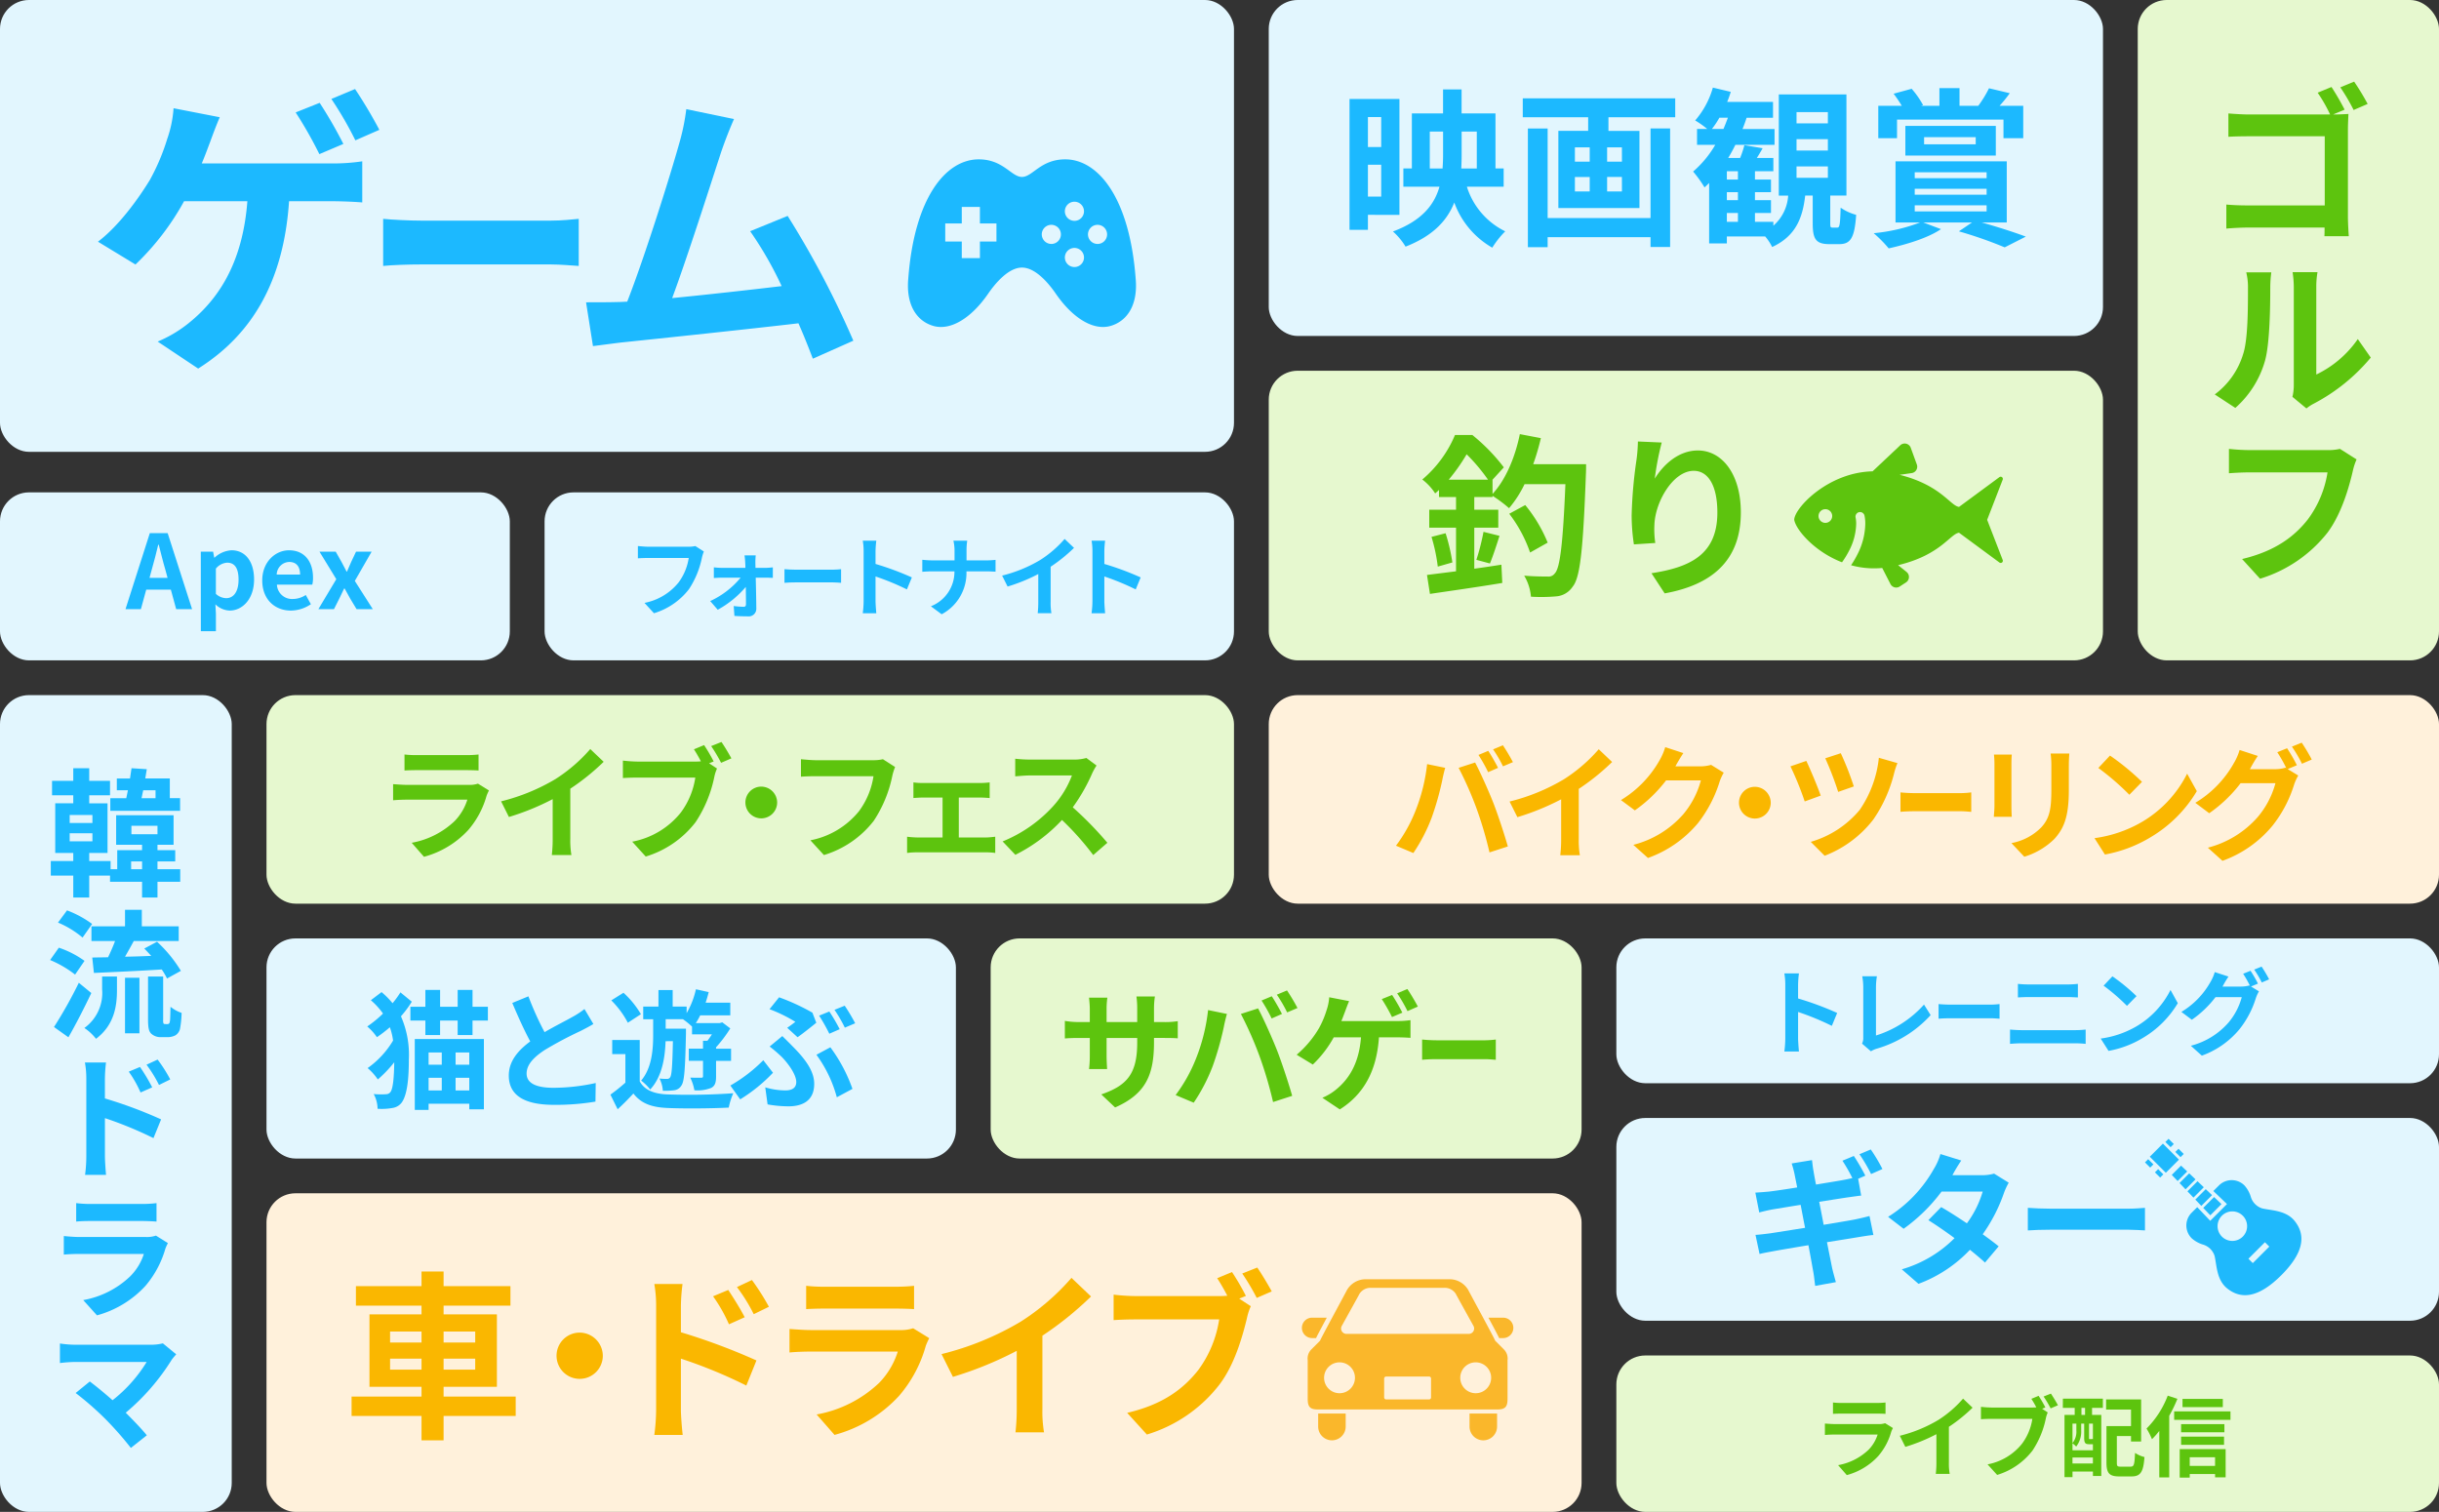 <svg xmlns="http://www.w3.org/2000/svg" width="421" height="261" viewBox="0 0 421 261">
  <rect x="0" y="0" width="421" height="261" fill="#333333" stroke="none"/>
  <g id="Group_79047" data-name="Group 79047" transform="translate(7940 -3450)">
    <rect id="Rectangle_58662" data-name="Rectangle 58662" width="40" height="141" rx="5" transform="translate(-7940 3570)" fill="#e2f6fe"/>
    <rect id="Rectangle_58663" data-name="Rectangle 58663" width="167" height="36" rx="5" transform="translate(-7894 3570)" fill="#e6f8cf"/>
    <rect id="Rectangle_58664" data-name="Rectangle 58664" width="213" height="78" rx="5" transform="translate(-7940 3450)" fill="#e2f6fe"/>
    <rect id="Rectangle_58665" data-name="Rectangle 58665" width="144" height="58" rx="5" transform="translate(-7721 3450)" fill="#e2f6fe"/>
    <rect id="Rectangle_58666" data-name="Rectangle 58666" width="144" height="50" rx="5" transform="translate(-7721 3514)" fill="#e6f8cf"/>
    <rect id="Rectangle_58667" data-name="Rectangle 58667" width="52" height="114" rx="5" transform="translate(-7571 3450)" fill="#e6f8cf"/>
    <rect id="Rectangle_58668" data-name="Rectangle 58668" width="202" height="36" rx="5" transform="translate(-7721 3570)" fill="#fff1db"/>
    <rect id="Rectangle_58672" data-name="Rectangle 58672" width="88" height="29" rx="5" transform="translate(-7940 3535)" fill="#e2f6fe"/>
    <rect id="Rectangle_58673" data-name="Rectangle 58673" width="119" height="29" rx="5" transform="translate(-7846 3535)" fill="#e2f6fe"/>
    <g id="Group_79020" data-name="Group 79020" transform="translate(-8668.789 2817.906)">
      <path id="Path_138078" data-name="Path 138078" d="M1133.554,651.022l-2,.836h.12c.866,0,2.059-.06,2.537-.09-.03.687-.089,1.82-.089,2.687V669.47c0,1.016.089,2.537.149,3.4h-4.21c.03-.448.03-.956.03-1.493h-13.224c-1.135,0-2.777.089-3.732.179v-4.15c.984.09,2.3.15,3.612.15h13.373V655.619h-13.044c-1.195,0-2.777.029-3.583.09v-4.031c1.074.091,2.567.18,3.583.18h13.969a25.5,25.5,0,0,0-2.149-3.762l2.388-.984A43.482,43.482,0,0,1,1133.554,651.022Zm3.971-.984-2.419,1.045a33.4,33.4,0,0,0-2.3-3.912l2.389-.984A41.205,41.205,0,0,1,1137.526,650.037Z" transform="translate(-0.054 0)" fill="#5dc40e"/>
      <path id="Path_138079" data-name="Path 138079" d="M1115.978,694.112c.837-2.477.837-7.97.837-11.462a10.335,10.335,0,0,0-.3-2.656h4.328a20.3,20.3,0,0,0-.179,2.626c0,3.434-.089,9.493-.865,12.478a17.02,17.02,0,0,1-5.165,8.3l-3.552-2.328A13.527,13.527,0,0,0,1115.978,694.112Zm8.747,5.255V682.441a17.963,17.963,0,0,0-.208-2.478h4.3a14.306,14.306,0,0,0-.209,2.508v15.165a18.36,18.36,0,0,0,7.165-6.12l2.238,3.194a32.282,32.282,0,0,1-9.821,7.941,7.3,7.3,0,0,0-1.283.836l-2.418-2A8.829,8.829,0,0,0,1124.725,699.367Z" transform="translate(0 -0.885)" fill="#5dc40e"/>
      <path id="Path_138080" data-name="Path 138080" d="M1134.971,715.138c-.657,2.836-1.941,7.343-4.329,10.568a23.534,23.534,0,0,1-11.673,8l-3.1-3.4c5.761-1.373,9.044-3.91,11.343-6.835a18.324,18.324,0,0,0,3.4-8.12h-13.552c-1.313,0-2.686.091-3.462.149v-4.209a33.144,33.144,0,0,0,3.493.209h13.4a9.134,9.134,0,0,0,2.269-.209l2.866,1.821A10.609,10.609,0,0,0,1134.971,715.138Z" transform="translate(-0.066 -1.706)" fill="#5dc40e"/>
    </g>
    <g id="Group_79021" data-name="Group 79021" transform="translate(-8669.793 2822.128)">
      <path id="Path_138081" data-name="Path 138081" d="M760.908,780.1h-3.926v2.706h-2.659V780.1h-5.531v-1.076H745.2v3.782h-2.753v-3.782h-3.88V776.51h3.88v-1.389h-3.113v-8.572h3.113V765.16h-3.664V762.67h3.664v-2.178H745.2v2.178h3.591v2.491H745.2v1.389h3.16v8.572H745.2v1.389h3.688v1.412h1.149v-3.28h4.285v-.934h-4.476v-5.1h9.913v5.1h-2.777v.934h3.065v1.939h-3.065v1.341h3.926Zm-19.082-10.151h3.926v-1.39h-3.926Zm0,3.16h3.926v-1.389h-3.926Zm19.059-5.267H748.84v-2.179h2.754q.143-.646.287-1.364h-1.916v-2.035h2.275c.1-.624.191-1.223.263-1.773l2.634.168c-.072.5-.168,1.053-.263,1.6h4.238v3.4h1.772Zm-6.561,10.08v-1.341h-1.891v1.341Zm-1.842-6.033h4.5v-1.46h-4.5Zm2.035-7.59q-.145.718-.287,1.364h2.417V764.3Z" transform="translate(-0.006 0)" fill="#1cb9ff"/>
      <path id="Path_138082" data-name="Path 138082" d="M742.753,797.267a18.629,18.629,0,0,0-4.31-2.514l1.508-2.131a16.651,16.651,0,0,1,4.43,2.275Zm2.8,3.185c-1.2,2.538-2.61,5.291-3.95,7.638l-2.49-1.772a76.369,76.369,0,0,0,4.285-7.639Zm-1.508-9.577a16.45,16.45,0,0,0-4.239-2.586l1.557-2.107a18.011,18.011,0,0,1,4.333,2.347Zm3.376,6.729h2.561v2.322c0,2.658-.407,6.01-3.616,8.428a8.352,8.352,0,0,0-2.01-1.867,7.446,7.446,0,0,0,3.065-6.656Zm3.95-8.668v-2.849h2.9v2.849h6.369v2.539h-7.758c-.5.933-1.031,1.867-1.509,2.706,1.436-.025,2.993-.073,4.526-.144-.408-.431-.815-.886-1.2-1.269l2.2-1.173a23.074,23.074,0,0,1,4.118,5.028l-2.394,1.317a12.972,12.972,0,0,0-.909-1.557c-4.166.265-8.548.456-11.709.6l-.287-2.657c.815-.024,1.724-.024,2.731-.049.407-.861.862-1.867,1.2-2.8h-4.071v-2.539Zm0,8.883h2.491V807.4h-2.491Zm7.28,8a.442.442,0,0,0,.311-.095c.095-.049.143-.24.191-.624.024-.359.048-1.2.072-2.275a6.17,6.17,0,0,0,1.916,1.054,16.851,16.851,0,0,1-.287,2.8,1.8,1.8,0,0,1-.79,1.077,2.885,2.885,0,0,1-1.317.311h-1.222a2.365,2.365,0,0,1-1.627-.6c-.384-.384-.551-.886-.551-2.515V797.6h2.609v7.422a2.051,2.051,0,0,0,.049.67.342.342,0,0,0,.263.119Z" transform="translate(0 -1.15)" fill="#1cb9ff"/>
      <path id="Path_138083" data-name="Path 138083" d="M744.975,816.464a15.569,15.569,0,0,0-.24-2.8h3.641a24.75,24.75,0,0,0-.192,2.8v3.4a75.891,75.891,0,0,1,9.7,3.615l-1.317,3.233a66.424,66.424,0,0,0-8.38-3.449v6.585c0,.647.1,2.25.192,3.208H744.76a24.4,24.4,0,0,0,.215-3.208Zm11.374,1.484-2.011.886a19.827,19.827,0,0,0-2.035-3.592l1.939-.814A32.658,32.658,0,0,1,756.349,817.948Zm3.113-1.365-1.94.958a22.212,22.212,0,0,0-2.155-3.5l1.916-.886A24.329,24.329,0,0,1,759.461,816.583Z" transform="translate(-0.283 -2.366)" fill="#1cb9ff"/>
      <path id="Path_138084" data-name="Path 138084" d="M758.452,846.956A17.2,17.2,0,0,1,755,853.4a17.662,17.662,0,0,1-8.356,5.076l-2.37-2.634a15.689,15.689,0,0,0,8.069-4.07,9.55,9.55,0,0,0,2.394-3.9h-11.11c-.575,0-1.748.024-2.706.119v-3.208c.958.1,1.963.168,2.706.168H755.1a4.892,4.892,0,0,0,1.723-.24l2.06,1.292A10.216,10.216,0,0,0,758.452,846.956Zm-12.978-7.709h8.955a20.756,20.756,0,0,0,2.491-.143v3.184c-.622-.048-1.724-.1-2.538-.1h-8.908c-.742,0-1.748.024-2.418.1V839.1A18.994,18.994,0,0,0,745.474,839.246Z" transform="translate(-0.112 -3.532)" fill="#1cb9ff"/>
      <path id="Path_138085" data-name="Path 138085" d="M759.5,867.3a38.306,38.306,0,0,1-7.925,9.122c1.317,1.317,2.731,2.778,3.64,3.9l-2.753,2.179a58.531,58.531,0,0,0-4.43-5.028,52.991,52.991,0,0,0-5.1-4.453l2.442-1.987c.934.694,2.466,1.94,3.927,3.233a24.862,24.862,0,0,0,5.89-6.608H742.9a23.275,23.275,0,0,0-2.681.191v-3.376a18.064,18.064,0,0,0,2.681.215h12.906a8.416,8.416,0,0,0,2.179-.239l2.3,1.892C759.977,866.7,759.689,867.032,759.5,867.3Z" transform="translate(-0.08 -4.671)" fill="#1cb9ff"/>
    </g>
    <g id="Group_79022" data-name="Group 79022" transform="translate(-8668.471 2813.98)">
      <path id="Path_138086" data-name="Path 138086" d="M964.59,673.113V675.7h-3.176V653.118h8.616v20Zm0-16.878v5.174h2.293v-5.174Zm2.293,13.732v-5.5H964.59v5.5Zm14.79-1.707a12.828,12.828,0,0,0,6.617,7.7,16,16,0,0,0-2.236,2.822,14.8,14.8,0,0,1-6.557-7.792c-1.235,3.117-3.676,5.763-8.409,7.616a11.325,11.325,0,0,0-2.176-2.616c4.97-1.854,7.145-4.588,8.027-7.734h-6.233v-3.146h1.469v-9.5h5.382v-4.145h3.2v4.145h5.851v9.5h1.411v3.146Zm-4.2-3.146c.059-.794.089-1.588.089-2.352v-4.028h-2.294v6.38Zm3.294-6.38v4.058c0,.764-.029,1.558-.059,2.323h2.675v-6.38Z" transform="translate(0 -0.007)" fill="#1cb9ff"/>
      <path id="Path_138087" data-name="Path 138087" d="M1018.257,653.032V656.3h-11.526v2.354h5.352v13.318h-14V658.649h5.146V656.3H991.941v-3.263Zm-4.263,5.2h3.381V678.7h-3.381V677h-17.76v1.735h-3.41V658.237h3.41V673.7h17.76Zm-13.055,5.733h2.558V661.5h-2.558Zm0,5.146h2.558v-2.5h-2.558Zm8.114-7.616H1006.5v2.47h2.558Zm0,5.116H1006.5v2.5h2.558Z" transform="translate(-0.622 -0.038)" fill="#1cb9ff"/>
      <path id="Path_138088" data-name="Path 138088" d="M1046.833,675.311c.411,0,.5-.411.588-3.44a8.61,8.61,0,0,0,2.677,1.236c-.266,4.027-1,5.057-2.912,5.057h-1.705c-2.382,0-2.882-.912-2.882-3.647v-4.734H1041.3c-.441,3.882-1.647,7-5.7,8.879a8.511,8.511,0,0,0-1.206-1.823h-6.616v1.206h-3.057V667.607c-.265.265-.529.529-.794.764a20.564,20.564,0,0,0-1.97-2.734,18.1,18.1,0,0,0,3.822-4.615h-3.146v-2.735h1.764a15.269,15.269,0,0,0-2.088-1.47,14.843,14.843,0,0,0,3.057-5.674l3.088.735a17.31,17.31,0,0,1-.617,1.734h7.909v2.735h-4.557q-.309.97-.705,1.941h5.528v2.735h-6.764c-.382.794-.794,1.528-1.234,2.263h2.058a17.561,17.561,0,0,0,.735-2.205l3.147.529c-.324.589-.676,1.177-1,1.676h2.852v2.294h-3.176v1.441h2.764v2.175h-2.764v1.381h2.764v2.206h-2.764v1.529h3.176v.675a7.519,7.519,0,0,0,2.558-5.2h-1.617V652.318h11.673v17.465h-2.794v4.675c0,.765.029.853.411.853Zm-19.641-17.024c.263-.617.529-1.294.764-1.941h-1.47a14,14,0,0,1-1.293,1.941Zm2.5,7.292h-1.912v1.441h1.912Zm0,3.616h-1.912v1.381h1.912Zm-1.912,5.117h1.912v-1.529h-1.912Zm12.027-17h5.41v-1.941h-5.41Zm0,4.7h5.41v-1.969h-5.41Zm0,4.705h5.41v-1.97h-5.41Z" transform="translate(-1.233)" fill="#1cb9ff"/>
      <path id="Path_138089" data-name="Path 138089" d="M1072.417,674.43c2.764.765,5.762,1.736,7.615,2.441l-3.646,1.852a72.928,72.928,0,0,0-7.91-2.765l2.265-1.529h-8.409l3.057,1.147c-2.235,1.529-5.969,2.646-9.026,3.323a21.92,21.92,0,0,0-2.588-2.618,30.544,30.544,0,0,0,8-1.852h-4.234V663.875h19.2V674.43ZM1057.8,659.876h-3.235V654.29h4.058a21.307,21.307,0,0,0-1.412-2.089l3.117-.852a15.391,15.391,0,0,1,1.969,2.821l-.353.12h3.175v-3.059h3.47v3.059h3.235a19.583,19.583,0,0,0,1.853-3.029l3.587.852a24.666,24.666,0,0,1-1.764,2.177h4.087v5.586h-3.411v-3.205H1057.8Zm1.44,3v-5.116h15.613v5.116Zm1.617,3.911h12.408v-1.029h-12.408Zm0,2.852h12.408v-1.029h-12.408Zm0,2.881h12.408V671.46h-12.408Zm1.616-11.583h8.91V659.7h-8.91Z" transform="translate(-1.881 -0.002)" fill="#1cb9ff"/>
    </g>
    <g id="Group_79023" data-name="Group 79023" transform="translate(-8686.967 2819.5)">
      <path id="Path_138090" data-name="Path 138090" d="M1020.745,710.637s0,1.2-.03,1.651c-.48,13.116-.99,17.918-2.28,19.479a3.73,3.73,0,0,1-2.792,1.68,29.477,29.477,0,0,1-4.413.061,8.578,8.578,0,0,0-1.169-3.632c1.71.15,3.3.15,4.021.15a1.32,1.32,0,0,0,1.261-.54c.9-.9,1.41-5.193,1.831-15.4h-7.054a19.272,19.272,0,0,1-2.671,4.141,23.486,23.486,0,0,0-2.851-2.13v.21h-3.152V718.5h4.142v3.091h-4.142v7.084c1.561-.21,3.121-.45,4.682-.691l.15,3.152c-4.351.72-9.034,1.381-12.485,1.89l-.511-3.271c1.411-.18,3.121-.39,5.013-.63v-7.534h-4.622V718.5h4.622V716.31h-2.941v-1.231c-.21.21-.421.391-.661.6a9.459,9.459,0,0,0-2.221-2.4,20.341,20.341,0,0,0,5.642-7.683h3a32.547,32.547,0,0,1,5.433,5.583l-1.951,2.131v2.461c2.251-2.432,3.9-6.3,4.712-10.326l3.631.691a41.378,41.378,0,0,1-1.32,4.5Zm-24.251,11.916a32.564,32.564,0,0,1,1.17,5.042l-2.52.72a29.687,29.687,0,0,0-1.082-5.132Zm7.323-9.244a31.686,31.686,0,0,0-3.691-4.383,32.1,32.1,0,0,1-3.092,4.383Zm-2.01,13.836a39.261,39.261,0,0,0,1.23-4.832l2.761.69c-.54,1.711-1.141,3.542-1.651,4.772Zm9.274-1.261a23.748,23.748,0,0,0-3.6-6.693l2.761-1.5a25.1,25.1,0,0,1,3.872,6.484Z" fill="#5dc40e"/>
      <path id="Path_138091" data-name="Path 138091" d="M1032.6,713.128c1.44-2.341,4.051-4.862,7.443-4.862,4.172,0,7.413,4.082,7.413,10.685,0,8.494-5.192,12.546-13.146,13.987l-2.281-3.482c6.663-1.02,11.375-3.212,11.375-10.476,0-4.622-1.56-7.2-4.082-7.2-3.541,0-6.633,5.313-6.783,9.275a15.781,15.781,0,0,0,.15,3.181l-3.691.241a33.834,33.834,0,0,1-.391-5.013,78.836,78.836,0,0,1,.841-9.6,26.566,26.566,0,0,0,.24-3.151l4.112.181A48.749,48.749,0,0,0,1032.6,713.128Z" fill="#5dc40e"/>
    </g>
    <g id="Group_79024" data-name="Group 79024" transform="translate(-7872.145 3578.089)">
      <path id="Path_138092" data-name="Path 138092" d="M806.863,766.346a15.4,15.4,0,0,1-3.167,5.93,16.043,16.043,0,0,1-7.642,4.623l-2.119-2.42a14.439,14.439,0,0,0,7.406-3.746,9.293,9.293,0,0,0,2.2-3.7H793.206c-.513,0-1.583.021-2.482.107v-2.783c.9.065,1.82.128,2.482.128h10.6a4.52,4.52,0,0,0,1.563-.214l1.9,1.178A7.774,7.774,0,0,0,806.863,766.346Zm-11.943-7h8.241a20.191,20.191,0,0,0,2.311-.106V762c-.578-.042-1.584-.064-2.355-.064h-8.2c-.685,0-1.606.022-2.227.064v-2.761A18.068,18.068,0,0,0,794.92,759.345Z" transform="translate(-790.724 -757.077)" fill="#5dc40e"/>
      <path id="Path_138093" data-name="Path 138093" d="M820.557,763.406a27.427,27.427,0,0,0,6.036-5.2l2.311,2.2a39.121,39.121,0,0,1-5.758,4.644V773.7a14.752,14.752,0,0,0,.193,2.8h-3.382a23.985,23.985,0,0,0,.149-2.8v-6.85a42.857,42.857,0,0,1-7.555,3.082l-1.349-2.7A34.422,34.422,0,0,0,820.557,763.406Z" transform="translate(-792.561 -756.984)" fill="#5dc40e"/>
      <path id="Path_138094" data-name="Path 138094" d="M849.963,760.225l-.792.321,1.37.9a6.971,6.971,0,0,0-.471,1.477,22.075,22.075,0,0,1-3.232,7.791,17.1,17.1,0,0,1-8.6,5.929l-2.333-2.568a14.034,14.034,0,0,0,8.39-5.03,13.445,13.445,0,0,0,2.5-6.036h-9.953c-.984,0-1.991.043-2.547.086v-3.018a24.1,24.1,0,0,0,2.547.171h9.91a8.776,8.776,0,0,0,1.006-.044c-.363-.705-.792-1.455-1.2-2.075l1.754-.728A28.186,28.186,0,0,1,849.963,760.225Zm3.06-.534-1.776.769a27.9,27.9,0,0,0-1.712-2.888l1.776-.707C851.846,757.635,852.617,758.941,853.023,759.69Z" transform="translate(-794.632 -756.864)" fill="#5dc40e"/>
      <path id="Path_138095" data-name="Path 138095" d="M863.006,768.069a2.74,2.74,0,1,1-2.74-2.74A2.759,2.759,0,0,1,863.006,768.069Z" transform="translate(-796.716 -757.623)" fill="#5dc40e"/>
      <path id="Path_138096" data-name="Path 138096" d="M883.836,762.979a22,22,0,0,1-3.212,7.791,17.114,17.114,0,0,1-8.6,5.908l-2.333-2.547a14.241,14.241,0,0,0,8.39-5.03,13.541,13.541,0,0,0,2.5-6.036h-9.975c-.962,0-1.99.043-2.546.086v-3.018c.643.064,1.862.171,2.569.171h9.889a7.161,7.161,0,0,0,1.691-.171l2.1,1.348A9.394,9.394,0,0,0,883.836,762.979Z" transform="translate(-797.661 -757.157)" fill="#5dc40e"/>
      <path id="Path_138097" data-name="Path 138097" d="M890.971,764.636h9.8a14.474,14.474,0,0,0,1.67-.106v2.7c-.535-.043-1.177-.086-1.67-.086h-3.66v6.893h4.666c.578,0,1.177-.086,1.627-.128v2.8a11.28,11.28,0,0,0-1.627-.107H889.943a12.669,12.669,0,0,0-1.756.107v-2.8a16.686,16.686,0,0,0,1.756.128h4.367v-6.893h-3.339c-.45,0-1.221.043-1.691.086v-2.7A11.225,11.225,0,0,0,890.971,764.636Z" transform="translate(-799.467 -757.552)" fill="#5dc40e"/>
      <path id="Path_138098" data-name="Path 138098" d="M921.769,762.531a31.457,31.457,0,0,1-3.36,5.886,60.206,60.206,0,0,1,5.972,6.122l-2.441,2.119a48.686,48.686,0,0,0-5.393-6.058,28.212,28.212,0,0,1-8.048,6.015l-2.2-2.311a24,24,0,0,0,8.776-6.144,16.582,16.582,0,0,0,3.189-5.244H911c-.9,0-2.076.128-2.526.15v-3.039a23.944,23.944,0,0,0,2.526.149h7.556a7.622,7.622,0,0,0,2.2-.279l1.755,1.306A10.246,10.246,0,0,0,921.769,762.531Z" transform="translate(-801.091 -757.136)" fill="#5dc40e"/>
    </g>
    <g id="Group_79028" data-name="Group 79028" transform="translate(-7923.087 3465.372)">
      <path id="Path_138112" data-name="Path 138112" d="M768.325,668.781c-.414,1.088-.88,2.382-1.449,3.728h22.316a33.946,33.946,0,0,0,5.385-.363v7.094c-1.916-.155-4.194-.208-5.385-.208h-7.249c-.932,13.773-6.317,22.99-15.689,28.892l-6.99-4.66a21.963,21.963,0,0,0,4.919-2.847c5.437-4.195,9.735-10.563,10.563-21.385H763.82a45.064,45.064,0,0,1-8.388,10.926l-6.473-3.935c3.676-2.8,6.991-7.456,8.958-10.666a37,37,0,0,0,3-7.094,19.971,19.971,0,0,0,1.088-5.282l7.974,1.553C769.413,665.83,768.74,667.642,768.325,668.781Zm22.99.363-4.142,1.76a71.186,71.186,0,0,0-4.091-7.2l4.142-1.656A75.938,75.938,0,0,1,791.315,669.144Zm6.213-2.434-4.142,1.812a61.173,61.173,0,0,0-4.142-7.145l4.09-1.709A80.982,80.982,0,0,1,797.529,666.71Z" transform="translate(-748.96 -659.668)" fill="#1cb9ff"/>
      <path id="Path_138113" data-name="Path 138113" d="M822.938,687.662h22.244c1.947,0,3.769-.207,4.846-.31v8.129c-.995-.052-3.107-.259-4.846-.259H822.938c-2.361,0-5.137.1-6.669.259v-8.129C817.76,687.506,820.783,687.662,822.938,687.662Z" transform="translate(-767.045 -664.945)" fill="#1cb9ff"/>
      <path id="Path_138114" data-name="Path 138114" d="M887.462,671.868c-1.656,5.075-5.851,18.226-8.44,25.165,6.318-.622,13.67-1.45,18.9-2.071a62.465,62.465,0,0,0-5.437-9.476l6.472-2.641a159.219,159.219,0,0,1,11.339,21.54l-6.99,3.107c-.673-1.76-1.5-3.883-2.485-6.109-8.388.984-24.077,2.64-30.6,3.314-1.295.155-3.211.415-4.868.622l-1.191-7.56c1.76,0,3.987,0,5.7-.052.415,0,.932-.052,1.4-.052,3-7.663,7.456-21.851,8.957-27.235a37.7,37.7,0,0,0,1.243-6.006l8.232,1.708C889.015,667.674,888.239,669.59,887.462,671.868Z" transform="translate(-779.913 -660.943)" fill="#1cb9ff"/>
    </g>
    <g id="Group_79031" data-name="Group 79031" transform="translate(-7699.035 3578.209)">
      <path id="Path_138125" data-name="Path 138125" d="M968.622,760.705l3.126.642c-.193.622-.429,1.669-.513,2.141a49.842,49.842,0,0,1-1.821,6.443,29.4,29.4,0,0,1-3.167,6.122l-3-1.263a25.817,25.817,0,0,0,3.339-5.95A30.807,30.807,0,0,0,968.622,760.705Zm5.437.642,2.847-.919c.878,1.648,2.354,4.944,3.167,7.021.75,1.926,1.884,5.351,2.483,7.47l-3.168,1.028a65.978,65.978,0,0,0-2.226-7.556A59.9,59.9,0,0,0,974.059,761.347Zm6.807,0-1.712.75a27.3,27.3,0,0,0-1.669-2.976l1.69-.706C979.71,759.208,980.459,760.555,980.866,761.347Zm2.568-.984-1.712.727a22.246,22.246,0,0,0-1.712-2.931l1.691-.707A33.531,33.531,0,0,1,983.434,760.363Z" transform="translate(-963.25 -757.003)" fill="#fab700"/>
      <path id="Path_138126" data-name="Path 138126" d="M994.141,763.406a27.426,27.426,0,0,0,6.036-5.2l2.311,2.2a39.117,39.117,0,0,1-5.758,4.644V773.7a14.753,14.753,0,0,0,.193,2.8h-3.382a23.987,23.987,0,0,0,.149-2.8v-6.85a42.858,42.858,0,0,1-7.555,3.082l-1.349-2.7A34.422,34.422,0,0,0,994.141,763.406Z" transform="translate(-965.182 -757.071)" fill="#fab700"/>
      <path id="Path_138127" data-name="Path 138127" d="M1015.365,761.016c-.022.043-.043.064-.064.107h4.3a6.849,6.849,0,0,0,1.862-.257l2.183,1.348a8.649,8.649,0,0,0-.706,1.542,22.312,22.312,0,0,1-3.725,7.149,19.978,19.978,0,0,1-8.648,6.036l-2.525-2.268a17.06,17.06,0,0,0,8.626-5.287,15.218,15.218,0,0,0,3.039-5.844H1013.7a24.368,24.368,0,0,1-5.394,5.18l-2.4-1.776a18.853,18.853,0,0,0,6.679-6.893,10.249,10.249,0,0,0,.963-2.247l3.125,1.028C1016.178,759.582,1015.621,760.544,1015.365,761.016Z" transform="translate(-967.076 -757.035)" fill="#fab700"/>
      <path id="Path_138128" data-name="Path 138128" d="M1033.769,768.069a2.74,2.74,0,1,1-2.74-2.74A2.759,2.759,0,0,1,1033.769,768.069Z" transform="translate(-969.084 -757.71)" fill="#fab700"/>
      <path id="Path_138129" data-name="Path 138129" d="M1043.269,766.278l-2.761,1.006a53.38,53.38,0,0,0-2.461-6.058l2.74-.941C1041.43,761.632,1042.778,764.822,1043.269,766.278Zm12.694-3.961a24.392,24.392,0,0,1-3.6,8.071,19.371,19.371,0,0,1-8.411,6.271l-2.4-2.4a17.169,17.169,0,0,0,8.455-5.523,19.421,19.421,0,0,0,3.3-8.99l3.211.92A12.346,12.346,0,0,0,1055.964,762.317Zm-6.978,2.377-2.7.942a54.719,54.719,0,0,0-2.226-5.8l2.676-.878A51.691,51.691,0,0,1,1048.985,764.694Z" transform="translate(-969.959 -757.138)" fill="#fab700"/>
      <path id="Path_138130" data-name="Path 138130" d="M1061.325,766.516h8.049a15.447,15.447,0,0,0,1.753-.128v3.36c-.359-.021-1.123-.107-1.753-.107h-8.049c-.854,0-1.858.043-2.412.107v-3.36C1059.453,766.452,1060.547,766.516,1061.325,766.516Z" transform="translate(-971.831 -757.805)" fill="#fab700"/>
      <path id="Path_138131" data-name="Path 138131" d="M1079.647,760.847v7.235c0,.535.022,1.37.065,1.862h-3.1c.022-.407.108-1.242.108-1.884v-7.213a15.31,15.31,0,0,0-.087-1.648h3.082C1079.669,759.692,1079.647,760.162,1079.647,760.847Zm9.91.321v4.238c0,4.6-.9,6.592-2.483,8.347a12.589,12.589,0,0,1-5.2,3.082l-2.227-2.354a9.689,9.689,0,0,0,5.138-2.7c1.477-1.606,1.755-3.211,1.755-6.55v-4.067a15.147,15.147,0,0,0-.128-2.141h3.232C1089.6,759.628,1089.558,760.311,1089.558,761.168Z" transform="translate(-973.418 -757.144)" fill="#fab700"/>
      <path id="Path_138132" data-name="Path 138132" d="M1103.9,770.855a20.14,20.14,0,0,0,7.791-8.326l1.67,3.018a22.773,22.773,0,0,1-7.92,7.921,23.183,23.183,0,0,1-7.941,3.018l-1.8-2.826A22.039,22.039,0,0,0,1103.9,770.855Zm0-6.913-2.183,2.226a44.6,44.6,0,0,0-5.352-4.623l2.013-2.14A43.24,43.24,0,0,1,1103.9,763.942Z" transform="translate(-975.131 -757.178)" fill="#fab700"/>
      <path id="Path_138133" data-name="Path 138133" d="M1132.349,760.854l-1.584.664,1.82,1.112a8.59,8.59,0,0,0-.706,1.542,21.727,21.727,0,0,1-3.746,7.128,19.93,19.93,0,0,1-8.626,6.057l-2.526-2.268a17.115,17.115,0,0,0,8.626-5.309,15.14,15.14,0,0,0,3.041-5.822h-6.015a24.045,24.045,0,0,1-5.415,5.181l-2.4-1.8a18.492,18.492,0,0,0,6.678-6.892,9.631,9.631,0,0,0,.964-2.226l3.146,1.028a22.286,22.286,0,0,0-1.305,2.183c-.021.043-.043.064-.065.107h4.281a6.732,6.732,0,0,0,1.863-.257l.149.086a24.516,24.516,0,0,0-1.562-2.761l1.691-.685A27.091,27.091,0,0,1,1132.349,760.854Zm2.568-.985-1.69.728a22.672,22.672,0,0,0-1.733-2.954l1.69-.685A30.254,30.254,0,0,1,1134.916,759.869Z" transform="translate(-976.846 -756.959)" fill="#fab700"/>
    </g>
    <g id="Group_79038" data-name="Group 79038" transform="translate(-8489.059 2927.813)">
      <path id="Path_138177" data-name="Path 138177" d="M574.92,614.224H578l4.213,13.118H579.47l-.921-3.364H574.3l-.92,3.364h-2.656Zm-.053,7.718h3.116l-.39-1.434c-.407-1.362-.761-2.868-1.133-4.285h-.089c-.335,1.434-.725,2.923-1.115,4.285Z" fill="#1cb9ff"/>
      <path id="Path_138178" data-name="Path 138178" d="M581.734,616.976h2.125l.195,1.028h.053a4.7,4.7,0,0,1,2.923-1.275c2.442,0,3.9,2,3.9,5.045,0,3.4-2.037,5.365-4.215,5.365a3.69,3.69,0,0,1-2.461-1.08l.089,1.629v3.01h-2.6Zm6.516,4.834c0-1.895-.6-2.939-1.964-2.939a2.735,2.735,0,0,0-1.949,1.027v4.356a2.7,2.7,0,0,0,1.788.744C587.33,625,588.25,623.969,588.25,621.809Z" transform="translate(1.985 0.452)" fill="#1cb9ff"/>
      <path id="Path_138179" data-name="Path 138179" d="M590.72,621.933c0-3.2,2.266-5.2,4.62-5.2,2.727,0,4.143,2,4.143,4.726a4.892,4.892,0,0,1-.124,1.2h-6.108A2.605,2.605,0,0,0,596,625.138a4.086,4.086,0,0,0,2.231-.691l.885,1.593a6.241,6.241,0,0,1-3.453,1.1C592.879,627.138,590.72,625.209,590.72,621.933Zm6.532-1.009c0-1.328-.6-2.178-1.877-2.178a2.232,2.232,0,0,0-2.16,2.178Z" transform="translate(3.606 0.452)" fill="#1cb9ff"/>
      <path id="Path_138180" data-name="Path 138180" d="M602.022,621.683l-2.9-4.745h2.8l.992,1.753c.283.567.584,1.133.885,1.682h.071c.23-.549.5-1.115.727-1.682l.831-1.753h2.691l-2.9,5.046,3.1,4.869h-2.8l-1.1-1.824c-.319-.567-.637-1.169-.955-1.735h-.09c-.283.567-.548,1.151-.832,1.735l-.921,1.824h-2.69Z" transform="translate(5.086 0.489)" fill="#1cb9ff"/>
    </g>
    <g id="Group_79039" data-name="Group 79039" transform="translate(-8443.891 2929.864)">
      <path id="Path_138181" data-name="Path 138181" d="M625.054,616.4a15.416,15.416,0,0,1-2.25,5.46,12.008,12.008,0,0,1-6.031,4.14l-1.634-1.785a9.981,9.981,0,0,0,5.88-3.525,9.482,9.482,0,0,0,1.754-4.23h-6.989c-.675,0-1.4.03-1.785.061V614.4c.45.045,1.3.12,1.8.12h6.93a4.983,4.983,0,0,0,1.185-.12l1.47.946A6.516,6.516,0,0,0,625.054,616.4Z" fill="#1cb9ff"/>
      <path id="Path_138182" data-name="Path 138182" d="M634.278,617.253c0,.27.016.585.016.915h1.769c.39,0,.96-.06,1.23-.09v1.816c-.359-.016-.824-.031-1.154-.031h-1.8c.045,1.785.09,3.825.1,5.355a1.308,1.308,0,0,1-1.455,1.32c-.719,0-1.649-.03-2.324-.075l-.12-1.71a13.685,13.685,0,0,0,1.725.135c.285,0,.389-.165.389-.465,0-.735-.014-1.83-.029-2.97a17.044,17.044,0,0,1-4.845,3.944l-1.3-1.5a14.748,14.748,0,0,0,5.25-4.035h-3.21c-.435,0-.975.031-1.411.06v-1.845a13.357,13.357,0,0,0,1.366.09h4.08c0-.33-.016-.63-.031-.915a12.323,12.323,0,0,0-.12-1.245h1.936A11,11,0,0,0,634.278,617.253Z" fill="#1cb9ff"/>
      <path id="Path_138183" data-name="Path 138183" d="M641.231,618.483h6.441c.564,0,1.092-.06,1.4-.089v2.354c-.287-.015-.9-.075-1.4-.075h-6.441c-.683,0-1.486.03-1.93.075v-2.354C639.732,618.438,640.608,618.483,641.231,618.483Z" fill="#1cb9ff"/>
      <path id="Path_138184" data-name="Path 138184" d="M652.964,615.273a10.3,10.3,0,0,0-.151-1.8h2.34a16.523,16.523,0,0,0-.134,1.8v2.22a49.181,49.181,0,0,1,6.269,2.325l-.854,2.07a43.328,43.328,0,0,0-5.415-2.235V623.9c0,.435.075,1.485.134,2.1h-2.34a16.485,16.485,0,0,0,.151-2.1Z" fill="#1cb9ff"/>
      <path id="Path_138185" data-name="Path 138185" d="M668.459,613.474h2.385a11.561,11.561,0,0,0-.12,1.769v1.635H674.1c.689,0,1.319-.06,1.634-.09v2.04c-.315-.015-1.049-.059-1.65-.059h-3.374a8.059,8.059,0,0,1-4.275,7.409l-1.86-1.38a6.4,6.4,0,0,0,4.065-6.029h-3.826c-.659,0-1.259.044-1.724.074v-2.07c.45.045,1.065.1,1.665.1h3.9v-1.649A7.488,7.488,0,0,0,668.459,613.474Z" fill="#1cb9ff"/>
      <path id="Path_138186" data-name="Path 138186" d="M683.429,616.818a19.226,19.226,0,0,0,4.229-3.644l1.62,1.545a27.515,27.515,0,0,1-4.035,3.255v6.059a10.314,10.314,0,0,0,.135,1.965h-2.369a17.05,17.05,0,0,0,.1-1.965v-4.8a29.974,29.974,0,0,1-5.295,2.16l-.944-1.89A24.12,24.12,0,0,0,683.429,616.818Z" fill="#1cb9ff"/>
      <path id="Path_138187" data-name="Path 138187" d="M692.459,615.273a10.4,10.4,0,0,0-.15-1.8h2.339a16.523,16.523,0,0,0-.134,1.8v2.22a49.181,49.181,0,0,1,6.269,2.325l-.854,2.07a43.328,43.328,0,0,0-5.415-2.235V623.9c0,.435.075,1.485.134,2.1h-2.339a16.675,16.675,0,0,0,.15-2.1Z" fill="#1cb9ff"/>
    </g>
    <g id="Group_79042" data-name="Group 79042" transform="translate(-7783.278 3477.51)">
      <path id="Path_138188" data-name="Path 138188" d="M39.31,88.419C38.257,74.362,32.8,67.81,27.148,67.81c-4.253,0-5.622,3.035-7.465,3.035s-3.216-3.035-7.465-3.035C6.567,67.81,1.11,74.362.057,88.419c-.4,4.45,1.4,7.283,4.308,8.139,2.939.865,6.529-1.272,9.49-5.572,1.319-1.916,3.557-4.495,5.829-4.495s4.51,2.578,5.829,4.495c2.96,4.3,6.551,6.437,9.49,5.572C37.909,95.7,39.712,92.869,39.31,88.419ZM15.277,82H12.424v2.854H9.294V82H6.44v-3.13H9.294V76.02h3.13v2.854h2.854Zm9.474.411a1.65,1.65,0,1,1,1.651-1.65A1.649,1.649,0,0,1,24.751,82.415ZM28.738,86.4a1.65,1.65,0,1,1,1.651-1.651A1.65,1.65,0,0,1,28.738,86.4Zm0-7.976a1.651,1.651,0,1,1,1.651-1.651A1.65,1.65,0,0,1,28.738,78.427Zm3.988,3.988a1.65,1.65,0,1,1,1.651-1.65A1.65,1.65,0,0,1,32.726,82.415Z" transform="translate(-0.001 -67.81)" fill="#1cb9ff"/>
    </g>
    <g id="Group_79048" data-name="Group 79048" transform="translate(-148)">
      <rect id="Rectangle_58658" data-name="Rectangle 58658" width="227" height="55" rx="5" transform="translate(-7746 3656)" fill="#fff1db"/>
      <rect id="Rectangle_58659" data-name="Rectangle 58659" width="119" height="38" rx="5" transform="translate(-7746 3612)" fill="#e2f6fe"/>
      <rect id="Rectangle_58660" data-name="Rectangle 58660" width="102" height="38" rx="5" transform="translate(-7621 3612)" fill="#e6f8cf"/>
      <g id="Group_79026" data-name="Group 79026" transform="translate(-7728.611 3620.781)">
        <path id="Path_138102" data-name="Path 138102" d="M944.056,802.4a18.56,18.56,0,0,1-1.873,2.52,16.577,16.577,0,0,1,1.361,7.514c0,3.055-.246,6.043-1.249,7.4a2.406,2.406,0,0,1-1.361.869,10.168,10.168,0,0,1-2.787.179,5.413,5.413,0,0,0-.669-2.542,12.491,12.491,0,0,0,2.23.023.9.9,0,0,0,.669-.379c.446-.581.624-2.676.647-5.129a21.449,21.449,0,0,1-2.833,2.966,9.673,9.673,0,0,0-1.761-1.962,15.542,15.542,0,0,0,4.393-4.75,10.8,10.8,0,0,0-.557-2.3,22.953,22.953,0,0,1-2.23,1.717,9.2,9.2,0,0,0-1.672-1.85,19.275,19.275,0,0,0,2.721-2.231,12.423,12.423,0,0,0-2.1-2.3l1.85-1.4a13.872,13.872,0,0,1,1.9,1.918,17.366,17.366,0,0,0,1.359-1.873Zm13.133.87v2.385h-2.653v2.5h-2.565v-2.5h-3.032v2.5H946.4v-2.5h-2.586v-2.385H946.4v-2.9h2.542v2.9h3.032v-2.9h2.565v2.9Zm-12.621,5.574H956.5v12.13h-2.52v-.958h-7.024v1.069h-2.386Zm2.386,2.32v2.117h2.275v-2.117Zm0,6.555h2.275v-2.186h-2.275Zm7.024-6.555h-2.364v2.117h2.364Zm0,6.555v-2.186h-2.364v2.186Z" transform="translate(-936.363 -800.255)" fill="#1cb9ff"/>
        <path id="Path_138103" data-name="Path 138103" d="M969.726,807.783c1.828-1.07,3.768-2.028,4.816-2.631a13.919,13.919,0,0,0,2.073-1.361l1.539,2.586c-.669.4-1.382.78-2.207,1.2a66.016,66.016,0,0,0-6.221,3.3c-1.851,1.227-3.1,2.5-3.1,4.058,0,1.605,1.539,2.453,4.638,2.453a34.413,34.413,0,0,0,7.291-.825l-.045,3.21a41.436,41.436,0,0,1-7.158.557c-4.436,0-7.8-1.226-7.8-5.062,0-2.452,1.561-4.3,3.7-5.886-1.026-1.9-2.1-4.281-3.1-6.645l2.787-1.138A53.215,53.215,0,0,0,969.726,807.783Z" transform="translate(-939.117 -800.38)" fill="#1cb9ff"/>
        <path id="Path_138104" data-name="Path 138104" d="M988.13,816.141c.848,1.515,2.475,2.162,4.772,2.251a109.111,109.111,0,0,0,11.372-.2,12.322,12.322,0,0,0-.781,2.475c-2.831.156-7.781.2-10.569.067-2.7-.111-4.548-.759-5.887-2.5-.825.891-1.672,1.761-2.719,2.719l-1.249-2.52a32.7,32.7,0,0,0,2.586-2.072v-4.929h-2.274v-2.43h4.749Zm-2.051-10.124a15.628,15.628,0,0,0-2.854-3.857l2.1-1.316a15.821,15.821,0,0,1,3.011,3.7Zm6.511,3.189c-.09,2.72-.558,6.087-2.654,8.339a8.542,8.542,0,0,0-1.56-1.539c1.894-2.23,2.073-5.53,2.073-7.893v-2.7h-1.717v-2.186h2.631v-2.853h2.453v2.853h2.409v1.138a14.317,14.317,0,0,0,1.605-4.125l2.207.491c-.156.624-.334,1.226-.535,1.828h4.259v2.186h-5.195a11.213,11.213,0,0,1-.758,1.337h4.125l.446-.133,1.382,1.048a22.993,22.993,0,0,1-2.453,3.255v.245h2.587v2.1h-2.587v2.676c0,1.024-.155,1.65-.869,2.006a6.438,6.438,0,0,1-2.877.4,7.789,7.789,0,0,0-.714-2.186c.8.022,1.628.022,1.873.022.268,0,.334-.067.334-.289v-2.631H996.6v-2.1h2.452v-1.36h.759c.268-.334.536-.736.78-1.115h-3.433v-1.338a14.372,14.372,0,0,0-1.561-1.271h-2.988v1.628h3.5v.913c-.134,5.976-.268,8.185-.78,8.9a1.679,1.679,0,0,1-1.272.825,12.294,12.294,0,0,1-1.939.088,5.361,5.361,0,0,0-.58-2.117,10.738,10.738,0,0,0,1.293.066.6.6,0,0,0,.557-.289c.268-.4.379-1.941.468-6.222Z" transform="translate(-941.094 -800.242)" fill="#1cb9ff"/>
        <path id="Path_138105" data-name="Path 138105" d="M1007.806,819.4l-1.7-2.385a26.354,26.354,0,0,0,5.686-4.371l1.673,2.163A28,28,0,0,1,1007.806,819.4Zm7.759-1.539c1.137,0,1.918-.4,1.918-1.449,0-1.361-1.539-3.367-2.542-4.371a24.818,24.818,0,0,0-2.053-1.761l2.186-1.805c.647.646,1.226,1.2,1.806,1.805,2.385,2.386,3.7,4.393,3.7,6.444,0,2.989-2.118,3.881-4.438,3.881a20.81,20.81,0,0,1-3.611-.334l-.4-2.944A12.133,12.133,0,0,0,1015.565,817.857Zm1.761-11.841a25.224,25.224,0,0,0-4.459-2.185l1.65-2.052a37,37,0,0,1,5.753,2.653l.669,1.74c-.6.491-2.319,1.873-3.233,2.5l-1.785-1.628C1016.457,806.685,1017.014,806.263,1017.327,806.017Zm3.634,5.686,2.408-1.293a27.106,27.106,0,0,1,3.814,7.18l-2.7,1.449A22.1,22.1,0,0,0,1020.961,811.7Zm4.014-4.415-1.784.781a30.893,30.893,0,0,0-1.761-3.121l1.761-.714A30.858,30.858,0,0,1,1024.975,807.287Zm2.676-1.025-1.783.758a23.433,23.433,0,0,0-1.785-3.077l1.761-.714A31.627,31.627,0,0,1,1027.651,806.263Z" transform="translate(-943.427 -800.398)" fill="#1cb9ff"/>
      </g>
      <g id="Group_79027" data-name="Group 79027" transform="translate(-8675.726 2823.212)">
        <path id="Path_138106" data-name="Path 138106" d="M972.741,871.359H960.294v4.212h-3.807v-4.212H944.414V868.02h12.073v-1.684H947.5V853.826h8.985v-1.5H945.162v-3.369h11.325v-2.527h3.807v2.527h11.542v3.369H960.294v1.5h9.2v12.511h-9.2v1.684h12.448Zm-21.682-12.667h5.428v-1.9h-5.428Zm5.428,4.68v-1.9h-5.428v1.9Zm3.807-6.584v1.9h5.459v-1.9Zm5.459,4.681h-5.459v1.9h5.459Z" transform="translate(0 -0.137)" fill="#fab700"/>
        <path id="Path_138107" data-name="Path 138107" d="M994.845,863.076a3.993,3.993,0,1,1-3.993-3.993A4.021,4.021,0,0,1,994.845,863.076Z" transform="translate(-7.067 -2.244)" fill="#fab700"/>
        <path id="Path_138108" data-name="Path 138108" d="M1007.422,852.653a22,22,0,0,0-.312-3.775h4.867a33.892,33.892,0,0,0-.281,3.775v4.555a108.478,108.478,0,0,1,13.041,4.867l-1.747,4.336a83.418,83.418,0,0,0-11.294-4.648v8.828c0,.874.156,3.058.312,4.338h-4.9a33.718,33.718,0,0,0,.312-4.338Zm15.287,1.965-2.715,1.217a26.719,26.719,0,0,0-2.746-4.835l2.621-1.092C1020.743,851.217,1021.991,853.214,1022.709,854.617Zm4.181-1.81-2.621,1.28a29.118,29.118,0,0,0-2.9-4.68l2.589-1.217A41.567,41.567,0,0,1,1026.89,852.808Z" transform="translate(-10.439 -0.43)" fill="#fab700"/>
        <path id="Path_138109" data-name="Path 138109" d="M1058.631,859.746a22.414,22.414,0,0,1-4.617,8.643,23.363,23.363,0,0,1-11.137,6.739l-3.089-3.526a21.046,21.046,0,0,0,10.794-5.459,13.556,13.556,0,0,0,3.213-5.4h-15.069c-.748,0-2.308.031-3.619.155v-4.055c1.311.093,2.652.188,3.619.188h15.443a6.583,6.583,0,0,0,2.277-.313l2.777,1.715A11.553,11.553,0,0,0,1058.631,859.746Zm-17.408-10.2h12.012a29.349,29.349,0,0,0,3.369-.156v4.025c-.842-.062-2.308-.094-3.432-.094h-11.949c-1,0-2.339.032-3.244.094v-4.025A26.251,26.251,0,0,0,1041.222,849.545Z" transform="translate(-15.101 -0.63)" fill="#fab700"/>
        <path id="Path_138110" data-name="Path 138110" d="M1080.22,855.323a39.991,39.991,0,0,0,8.8-7.581l3.37,3.214a57.326,57.326,0,0,1-8.392,6.77v12.6a21.439,21.439,0,0,0,.281,4.087h-4.929a34.87,34.87,0,0,0,.218-4.087v-9.984a62.493,62.493,0,0,1-11.013,4.493l-1.965-3.932A50.18,50.18,0,0,0,1080.22,855.323Z" transform="translate(-20.342 -0.355)" fill="#fab700"/>
        <path id="Path_138111" data-name="Path 138111" d="M1125.058,850.506l-1.154.468,2,1.309a10.208,10.208,0,0,0-.686,2.153c-.749,3.057-2.09,7.893-4.712,11.356a24.912,24.912,0,0,1-12.541,8.642l-3.4-3.743c6.177-1.435,9.7-4.149,12.229-7.331a19.6,19.6,0,0,0,3.651-8.8h-14.507c-1.435,0-2.9.063-3.712.125v-4.4a34.675,34.675,0,0,0,3.712.249h14.444a13.085,13.085,0,0,0,1.467-.062c-.531-1.029-1.155-2.121-1.748-3.026l2.558-1.061A41.18,41.18,0,0,1,1125.058,850.506Zm4.462-.78-2.59,1.123a40.338,40.338,0,0,0-2.5-4.211l2.59-1.03C1127.8,846.731,1128.927,848.634,1129.52,849.726Z" transform="translate(-26.276)" fill="#fab700"/>
      </g>
      <g id="Group_79029" data-name="Group 79029" transform="translate(-7608.192 3620.736)">
        <path id="Path_138115" data-name="Path 138115" d="M1066.063,820.785l-2.386-2.252c4.3-1.495,6.2-3.411,6.2-8.9v-.847h-5.284v3.032c0,.981.068,1.9.089,2.341h-3.121a17.952,17.952,0,0,0,.134-2.341v-3.032h-1.9c-1.114,0-1.916.045-2.407.089v-3.033a14.284,14.284,0,0,0,2.407.2h1.9v-2.207c0-.647-.067-1.338-.134-2.008h3.166a13.689,13.689,0,0,0-.134,2.008v2.207h5.284V803.7a14.8,14.8,0,0,0-.133-2.072h3.188a13.856,13.856,0,0,0-.156,2.072v2.342h1.65a13.215,13.215,0,0,0,2.453-.156v2.966c-.491-.045-1.272-.067-2.453-.067h-1.65v.735C1072.775,815.054,1071.437,818.422,1066.063,820.785Z" transform="translate(-1057.39 -800.338)" fill="#5dc40e"/>
        <path id="Path_138116" data-name="Path 138116" d="M1084.267,803.854l3.256.669c-.2.647-.447,1.74-.536,2.231a51.908,51.908,0,0,1-1.9,6.712,30.7,30.7,0,0,1-3.3,6.377l-3.122-1.315a26.951,26.951,0,0,0,3.478-6.2A32.117,32.117,0,0,0,1084.267,803.854Zm5.664.669,2.966-.958c.914,1.716,2.453,5.151,3.3,7.314.78,2.007,1.962,5.575,2.587,7.782l-3.3,1.07a68.787,68.787,0,0,0-2.319-7.871A62.632,62.632,0,0,0,1089.931,804.523Zm7.091,0-1.785.782a28.108,28.108,0,0,0-1.738-3.1l1.761-.735C1095.818,802.294,1096.6,803.7,1097.022,804.523Zm2.676-1.024-1.784.758a23.182,23.182,0,0,0-1.783-3.056l1.761-.735A35.179,35.179,0,0,1,1099.7,803.5Z" transform="translate(-1059.546 -800.22)" fill="#5dc40e"/>
        <path id="Path_138117" data-name="Path 138117" d="M1110.25,804.118c-.178.467-.378,1.025-.624,1.605h9.61a14.715,14.715,0,0,0,2.32-.156v3.055c-.825-.067-1.806-.089-2.32-.089h-3.121c-.4,5.931-2.72,9.9-6.756,12.442l-3.01-2.007a9.486,9.486,0,0,0,2.118-1.226c2.341-1.806,4.192-4.549,4.549-9.209h-4.706a19.393,19.393,0,0,1-3.612,4.7l-2.788-1.695a17.787,17.787,0,0,0,3.858-4.593,15.941,15.941,0,0,0,1.293-3.054,8.663,8.663,0,0,0,.468-2.276l3.433.669C1110.719,802.846,1110.43,803.627,1110.25,804.118Zm9.9.155-1.784.759a30.779,30.779,0,0,0-1.762-3.1l1.784-.714A32.82,32.82,0,0,1,1120.151,804.272Zm2.675-1.048-1.784.782a26.239,26.239,0,0,0-1.784-3.078l1.762-.736C1121.6,801.04,1122.425,802.444,1122.827,803.224Z" transform="translate(-1061.899 -800.192)" fill="#5dc40e"/>
        <path id="Path_138118" data-name="Path 138118" d="M1128.519,810.027h8.38a16.24,16.24,0,0,0,1.826-.133v3.5c-.375-.023-1.171-.111-1.826-.111h-8.38c-.89,0-1.936.044-2.513.111v-3.5C1126.568,809.961,1127.706,810.027,1128.519,810.027Z" transform="translate(-1064.34 -801.175)" fill="#5dc40e"/>
      </g>
      <g id="乗用車のアイコン素材1" transform="translate(-7567.277 3609.939)">
        <path id="Path_138189" data-name="Path 138189" d="M2.446,157.586c.164-.359.478-.948,1.028-1.983.253-.477.536-1,.825-1.541H1.762a1.762,1.762,0,1,0,0,3.524Z" transform="translate(0 -86.53)" fill="#fab72b"/>
        <path id="Path_138190" data-name="Path 138190" d="M454.224,154.063h-2.537c.291.539.572,1.065.825,1.542.55,1.035.863,1.624,1.028,1.983h.684a1.762,1.762,0,1,0,0-3.524Z" transform="translate(-419.49 -86.53)" fill="#fab72b"/>
        <path id="Path_138191" data-name="Path 138191" d="M39.391,388.512a2.375,2.375,0,1,0,4.75,0v-2.247h-4.75Z" transform="translate(-36.583 -302.181)" fill="#fab72b"/>
        <path id="Path_138192" data-name="Path 138192" d="M405.938,388.512a2.376,2.376,0,0,0,4.753,0v-2.247h-4.753Z" transform="translate(-377.002 -302.181)" fill="#fab72b"/>
        <path id="Path_138193" data-name="Path 138193" d="M46.4,71.5c.12.036-4.4-8.255-4.613-8.7a3.736,3.736,0,0,0-3.355-1.9H24.162a3.737,3.737,0,0,0-3.355,1.9c-.216.448-4.731,8.739-4.612,8.7,0,0-1.461,1.458-1.573,1.575a2.216,2.216,0,0,0-.57,1.8v6.6c0,1.231.219,1.9,1.671,1.9h31.15c1.451,0,1.672-.674,1.672-1.9v-6.6a2.212,2.212,0,0,0-.574-1.8C47.864,72.956,46.4,71.5,46.4,71.5ZM19.933,68.955s2.9-5.226,3.073-5.568a2.261,2.261,0,0,1,1.983-1.007H37.607a2.26,2.26,0,0,1,1.983,1.007c.173.342,3.074,5.568,3.074,5.568a.928.928,0,0,1-.761,1.377H20.692A.927.927,0,0,1,19.933,68.955Zm-.388,11.622a2.666,2.666,0,1,1,2.665-2.665A2.666,2.666,0,0,1,19.545,80.577Zm15.8.721a.353.353,0,0,1-.352.353H27.6a.353.353,0,0,1-.353-.353V78.042a.352.352,0,0,1,.353-.35h7.39a.352.352,0,0,1,.352.35V81.3Zm7.705-.721a2.666,2.666,0,1,1,2.666-2.665A2.667,2.667,0,0,1,43.05,80.577Z" transform="translate(-13.049 0)" fill="#fab72b"/>
      </g>
    </g>
    <g id="魚の無料アイコン素材" transform="translate(-7630.295 3447.349)">
      <path id="Path_138194" data-name="Path 138194" d="M33.3,92.388l2.685-6.935a.372.372,0,0,0-.567-.434l-6.97,5.141c-1.5-.177-3.122-3.761-10.263-5.539l2.087-.3a1.115,1.115,0,0,0,.89-1.485l-1.05-2.886A1.115,1.115,0,0,0,18.3,79.52l-4.777,4.5C5.8,84.186,0,90.408,0,92.388c.263,1.66,3.439,5.477,8.247,7.332A15.213,15.213,0,0,0,9.481,97.7a10.47,10.47,0,0,0,1.212-4.623,5.189,5.189,0,0,0-.1-1.074.787.787,0,0,1,1.54-.329,6.808,6.808,0,0,1,.133,1.4A12.018,12.018,0,0,1,10.887,98.4a16.325,16.325,0,0,1-1.078,1.83,14.977,14.977,0,0,0,5.379.471l1.424,2.775a1.114,1.114,0,0,0,1.6.424l1.087-.711a1.115,1.115,0,0,0,.09-1.8l-1.456-1.173c7.356-1.754,9-5.421,10.516-5.6l6.97,5.141a.371.371,0,0,0,.567-.433Zm-27.925.525a1.18,1.18,0,1,1,1.18-1.18A1.181,1.181,0,0,1,5.378,92.913Z" fill="#5dc40e"/>
    </g>
    <g id="Group_79049" data-name="Group 79049" transform="translate(233)">
      <rect id="Rectangle_58661" data-name="Rectangle 58661" width="142" height="27" rx="5" transform="translate(-7894 3684)" fill="#e6f8cf"/>
      <rect id="Rectangle_58669" data-name="Rectangle 58669" width="142" height="35" rx="5" transform="translate(-7894 3643)" fill="#e2f6fe"/>
      <rect id="Rectangle_58670" data-name="Rectangle 58670" width="142" height="25" rx="5" transform="translate(-7894 3612)" fill="#e2f6fe"/>
      <g id="Group_79025" data-name="Group 79025" transform="translate(-8685.07 2820.368)">
        <path id="Path_138099" data-name="Path 138099" d="M834.051,832.585l-1.241.546.521,2.9c-.546.05-1.538.2-2.282.3-1.018.149-2.9.447-4.963.77.248,1.265.521,2.629.769,3.969,2.233-.372,4.268-.7,5.384-.918.968-.2,1.886-.422,2.531-.595l.669,3.275c-.669.049-1.686.223-2.629.372-1.191.2-3.2.521-5.384.868.4,2.01.744,3.7.893,4.466.174.744.422,1.638.645,2.432l-3.572.645c-.124-.943-.2-1.787-.348-2.531-.124-.694-.422-2.406-.818-4.49-2.556.421-4.888.818-5.955,1.016s-1.911.348-2.481.5l-.7-3.3c.67-.025,1.787-.174,2.581-.273,1.14-.174,3.448-.546,5.978-.943-.272-1.34-.52-2.7-.768-3.97-2.184.348-4.094.67-4.864.794-.793.149-1.438.3-2.282.522l-.67-3.424c.794-.05,1.538-.1,2.308-.174.868-.1,2.778-.372,4.912-.72-.2-1.042-.372-1.86-.446-2.258-.15-.719-.323-1.314-.5-1.885l3.5-.571c.074.5.148,1.34.272,1.91.05.348.2,1.192.422,2.308,2.084-.348,3.97-.644,4.863-.818.447-.076.968-.2,1.414-.3a28.556,28.556,0,0,0-1.712-3l1.96-.819C832.686,830.1,833.579,831.667,834.051,832.585ZM837,831.443l-1.96.869a26.4,26.4,0,0,0-2.01-3.424l1.96-.819A29.427,29.427,0,0,1,837,831.443Z" fill="#1fb9fc"/>
        <path id="Path_138100" data-name="Path 138100" d="M849.079,832.511h5.036a7.856,7.856,0,0,0,2.159-.274L858.8,833.8a11.536,11.536,0,0,0-.819,1.762,28.41,28.41,0,0,1-3.672,7.145c1.067.769,2.035,1.488,2.754,2.084l-2.357,2.8c-.67-.62-1.588-1.39-2.6-2.208a23.364,23.364,0,0,1-8.882,5.88l-2.878-2.506a21.088,21.088,0,0,0,9.1-5.384c-1.612-1.191-3.25-2.308-4.515-3.1l2.208-2.257c1.315.744,2.877,1.761,4.441,2.8a17.608,17.608,0,0,0,2.729-5.483h-7.1a29.885,29.885,0,0,1-6.551,6.426l-2.68-2.06a23.032,23.032,0,0,0,7.891-8.262,10.277,10.277,0,0,0,1.141-2.58l3.6,1.116A26.9,26.9,0,0,0,849.079,832.511Z" fill="#1fb9fc"/>
        <path id="Path_138101" data-name="Path 138101" d="M866.093,838.291h13.323c1.166,0,2.258-.1,2.9-.148v3.9c-.594-.025-1.86-.124-2.9-.124H866.093c-1.414,0-3.077.049-3.995.124v-3.9C862.991,838.217,864.8,838.291,866.093,838.291Z" fill="#1fb9fc"/>
      </g>
      <g id="Group_79030" data-name="Group 79030" transform="translate(-8670.049 2819.302)">
        <path id="Path_138119" data-name="Path 138119" d="M805.211,800.668a11.21,11.21,0,0,0-.161-1.936h2.517a17.305,17.305,0,0,0-.146,1.936v2.389a52.743,52.743,0,0,1,6.744,2.5l-.919,2.226a46.616,46.616,0,0,0-5.825-2.4v4.566c0,.468.081,1.6.146,2.259H805.05a17.746,17.746,0,0,0,.161-2.259Z" transform="translate(0 0.01)" fill="#1fb9fc"/>
        <path id="Path_138120" data-name="Path 138120" d="M818.552,809.8v-8.744a10.3,10.3,0,0,0-.177-1.838h2.533a11.77,11.77,0,0,0-.161,1.838v8.389a18.48,18.48,0,0,0,8.291-5.34l1.145,1.823a20.214,20.214,0,0,1-9.356,5.808,4.078,4.078,0,0,0-.952.436l-1.532-1.324A2.1,2.1,0,0,0,818.552,809.8Z" transform="translate(0.117 0.014)" fill="#1fb9fc"/>
        <path id="Path_138121" data-name="Path 138121" d="M833.517,804.075h6.935a15.124,15.124,0,0,0,1.511-.1v2.532c-.31-.015-.968-.081-1.511-.081h-6.935c-.736,0-1.6.032-2.08.081v-2.532C831.9,804.025,832.845,804.075,833.517,804.075Z" transform="translate(0.232 0.056)" fill="#1fb9fc"/>
        <path id="Path_138122" data-name="Path 138122" d="M845.68,808.509h9.26a16.622,16.622,0,0,0,1.776-.1v2.467c-.565-.063-1.291-.1-1.776-.1h-9.26c-.628,0-1.419.048-2.017.1v-2.467C844.292,808.461,845.051,808.509,845.68,808.509Zm1.227-7.888h6.678a17.785,17.785,0,0,0,1.791-.1v2.34c-.467-.017-1.226-.066-1.791-.066h-6.662c-.613,0-1.355.033-1.9.066v-2.34A18.656,18.656,0,0,0,846.906,800.621Z" transform="translate(0.34 0.026)" fill="#1fb9fc"/>
        <path id="Path_138123" data-name="Path 138123" d="M865.357,807.859a15.2,15.2,0,0,0,5.872-6.276l1.258,2.275a17.143,17.143,0,0,1-5.969,5.968,17.462,17.462,0,0,1-5.985,2.275l-1.355-2.129A16.64,16.64,0,0,0,865.357,807.859Zm0-5.21-1.645,1.677a33.7,33.7,0,0,0-4.033-3.483l1.516-1.613A32.549,32.549,0,0,1,865.357,802.649Z" transform="translate(0.476 0.015)" fill="#1fb9fc"/>
        <path id="Path_138124" data-name="Path 138124" d="M886.2,800.5,885,801l1.372.838a6.348,6.348,0,0,0-.532,1.161,16.39,16.39,0,0,1-2.824,5.372,15.04,15.04,0,0,1-6.5,4.566l-1.9-1.71a12.909,12.909,0,0,0,6.5-4,11.41,11.41,0,0,0,2.29-4.388h-4.532a18.135,18.135,0,0,1-4.082,3.9l-1.807-1.355a13.971,13.971,0,0,0,5.034-5.194,7.292,7.292,0,0,0,.724-1.678l2.373.774a16.854,16.854,0,0,0-.985,1.645c-.016.032-.032.048-.047.081h3.226a5.112,5.112,0,0,0,1.4-.193l.114.063a18.846,18.846,0,0,0-1.178-2.08l1.274-.517A20.24,20.24,0,0,1,886.2,800.5Zm1.936-.742-1.275.549a17.1,17.1,0,0,0-1.306-2.226l1.274-.516A23.151,23.151,0,0,1,888.131,799.759Z" transform="translate(0.597 0)" fill="#1fb9fc"/>
      </g>
      <g id="Group_79032" data-name="Group 79032" transform="translate(-8668.215 2820.133)">
        <path id="Path_138134" data-name="Path 138134" d="M821.665,877.109a10.9,10.9,0,0,1-2.249,4.208,11.369,11.369,0,0,1-5.422,3.281l-1.5-1.717a10.239,10.239,0,0,0,5.257-2.658,6.6,6.6,0,0,0,1.564-2.627h-7.337c-.364,0-1.124.014-1.762.076V875.7c.638.046,1.291.09,1.762.09h7.518a3.209,3.209,0,0,0,1.109-.151l1.352.835A5.457,5.457,0,0,0,821.665,877.109Zm-8.476-4.967h5.848a14.089,14.089,0,0,0,1.64-.077v1.961c-.41-.03-1.124-.046-1.671-.046h-5.817c-.486,0-1.14.015-1.58.046v-1.961A12.59,12.59,0,0,0,813.189,872.142Z" transform="translate(0 -0.081)" fill="#5dc40e"/>
        <path id="Path_138135" data-name="Path 138135" d="M830.462,875.053a19.484,19.484,0,0,0,4.283-3.691l1.64,1.565a27.8,27.8,0,0,1-4.086,3.3v6.136a10.352,10.352,0,0,0,.138,1.991h-2.4a17.034,17.034,0,0,0,.106-1.991V877.5a30.282,30.282,0,0,1-5.362,2.188l-.957-1.914A24.389,24.389,0,0,0,830.462,875.053Z" transform="translate(-0.682 -0.046)" fill="#5dc40e"/>
        <path id="Path_138136" data-name="Path 138136" d="M849.689,872.835l-.56.228.972.638a5.021,5.021,0,0,0-.335,1.049,15.665,15.665,0,0,1-2.293,5.528,12.136,12.136,0,0,1-6.106,4.208l-1.656-1.823a9.959,9.959,0,0,0,5.954-3.57,9.543,9.543,0,0,0,1.777-4.284h-7.062c-.7,0-1.413.03-1.809.061V872.73a17.146,17.146,0,0,0,1.809.122h7.032a6.181,6.181,0,0,0,.714-.031,16.868,16.868,0,0,0-.851-1.472l1.246-.517A20,20,0,0,1,849.689,872.835Zm2.172-.379L850.6,873a19.4,19.4,0,0,0-1.215-2.05l1.26-.5C851.027,871,851.573,871.924,851.861,872.456Z" transform="translate(-1.421)" fill="#5dc40e"/>
        <path id="Path_138137" data-name="Path 138137" d="M853.461,871.362h6.9v1.595h-1.868v1.215h1.595v10.542h-1.443v-.759h-3.524v.957h-1.382v-10.74H855.5v-1.215h-2.051Zm4.527,7.869c-.654,0-.851-.2-.851-1.094v-2.461h-.517v1.2a4.207,4.207,0,0,1-.865,2.764,3.922,3.922,0,0,0-.638-.562v1.2h3.524v-1.048h-.653Zm-2.872-3.555v3.358a3.1,3.1,0,0,0,.668-2.172v-1.185Zm3.524,6.881v-1.032h-3.524v1.032Zm-1.353-9.6h-.622v1.215h.622Zm1.353,2.719h-.669v2.461c0,.2.016.213.122.213h.274c.137,0,.167,0,.2-.046a.306.306,0,0,0,.076.061Zm6.516,7.429c.578,0,.669-.365.759-2.37a5.386,5.386,0,0,0,1.625.713c-.181,2.568-.668,3.342-2.232,3.342H863.2c-1.686,0-2.218-.516-2.218-2.384v-6.3h4.238v-2.856h-4.3V871.5h6.046v7.261h-1.747v-.942h-2.445v4.573c0,.638.09.714.683.714Z" transform="translate(-2.166 -0.046)" fill="#5dc40e"/>
        <path id="Path_138138" data-name="Path 138138" d="M873.99,871.366a24.613,24.613,0,0,1-1.413,2.93V884.93h-1.716v-8.021a14.673,14.673,0,0,1-1.261,1.429,11.61,11.61,0,0,0-.941-1.838,16.168,16.168,0,0,0,3.661-5.681Zm9.159,2.172V875h-9.721v-1.458Zm-8.764,6.516h7.929v4.861h-1.823v-.562h-4.374v.608h-1.732Zm7.717-2.916h-7.475v-1.4H882.1Zm-7.475.76h7.413v1.412h-7.413Zm7.2-5.1H874.87V871.38h6.957Zm-5.711,8.659v1.487h4.374v-1.487Z" transform="translate(-2.928 -0.018)" fill="#5dc40e"/>
      </g>
      <g id="アコースティックギターの無料イラスト2" transform="translate(-7802.752 3646.594)">
        <path id="Path_138195" data-name="Path 138195" d="M403.151,15.752l2.766,2.766-2.263,2.263-2.766-2.766Z" transform="translate(-400.057 -14.921)" fill="#1fb9fc"/>
        <path id="Path_138196" data-name="Path 138196" d="M417.7.552,418.255,0l.9.9-.552.552Z" transform="translate(-414.183)" fill="#1fb9fc"/>
        <path id="Path_138197" data-name="Path 138197" d="M385.147,33.108l.552-.552.9.9-.552.552Z" transform="translate(-379.91 -30.839)" fill="#1fb9fc"/>
        <path id="Path_138198" data-name="Path 138198" d="M485,66.754l.9.9-.552.552-.9-.9Z" transform="translate(-484.447 -63.234)" fill="#1fb9fc"/>
        <path id="Path_138199" data-name="Path 138199" d="M453.344,100.211l-.552.552-.9-.9.552-.552Z" transform="translate(-450.174 -94.073)" fill="#1fb9fc"/>
        <path id="Path_138200" data-name="Path 138200" d="M1.877,140.087l2.245,2.355,2.892-2.892L4.659,137.3l.964-.964a3.116,3.116,0,0,1,4.406,0,5.254,5.254,0,0,1,1.075,1.894,2.985,2.985,0,0,0,1.986,2.07c1.635.377,4.107.337,5.574,2.137,1.844,2.263,1.885,5.239-2.263,9.387s-7.125,4.107-9.387,2.263c-1.8-1.467-1.76-3.939-2.137-5.574a2.985,2.985,0,0,0-2.07-1.986,5.243,5.243,0,0,1-1.893-1.076,3.115,3.115,0,0,1,0-4.405Zm9.591,9.659,2.85-2.849-.754-.755-2.85,2.85Zm-5.335-4.58a2.549,2.549,0,1,0,0-3.6A2.549,2.549,0,0,0,6.133,145.166Z" transform="translate(7.142 -128.286)" fill="#1fb9fc"/>
        <path id="Path_138201" data-name="Path 138201" d="M376.407,88.706l-1.653,1.654L373.741,89.3l1.6-1.6Z" transform="translate(-369.116 -83.069)" fill="#1fb9fc"/>
        <path id="Path_138202" data-name="Path 138202" d="M319.5,140.688l1.736-1.736,1.088,1.037-1.787,1.787Z" transform="translate(-312.17 -131.624)" fill="#1fb9fc"/>
        <path id="Path_138203" data-name="Path 138203" d="M264.754,191.886l-1.93,1.931-1.22-1.28,1.871-1.871Z" transform="translate(-251.549 -180.611)" fill="#1fb9fc"/>
        <path id="Path_138204" data-name="Path 138204" d="M349.385,114.14l-1.721,1.721-1.036-1.087,1.67-1.67Z" transform="translate(-340.664 -107.139)" fill="#1fb9fc"/>
        <path id="Path_138205" data-name="Path 138205" d="M292.377,166.612l1.8-1.8,1.087,1.036-1.854,1.854Z" transform="translate(-283.685 -156.118)" fill="#1fb9fc"/>
      </g>
    </g>
  </g>
</svg>
